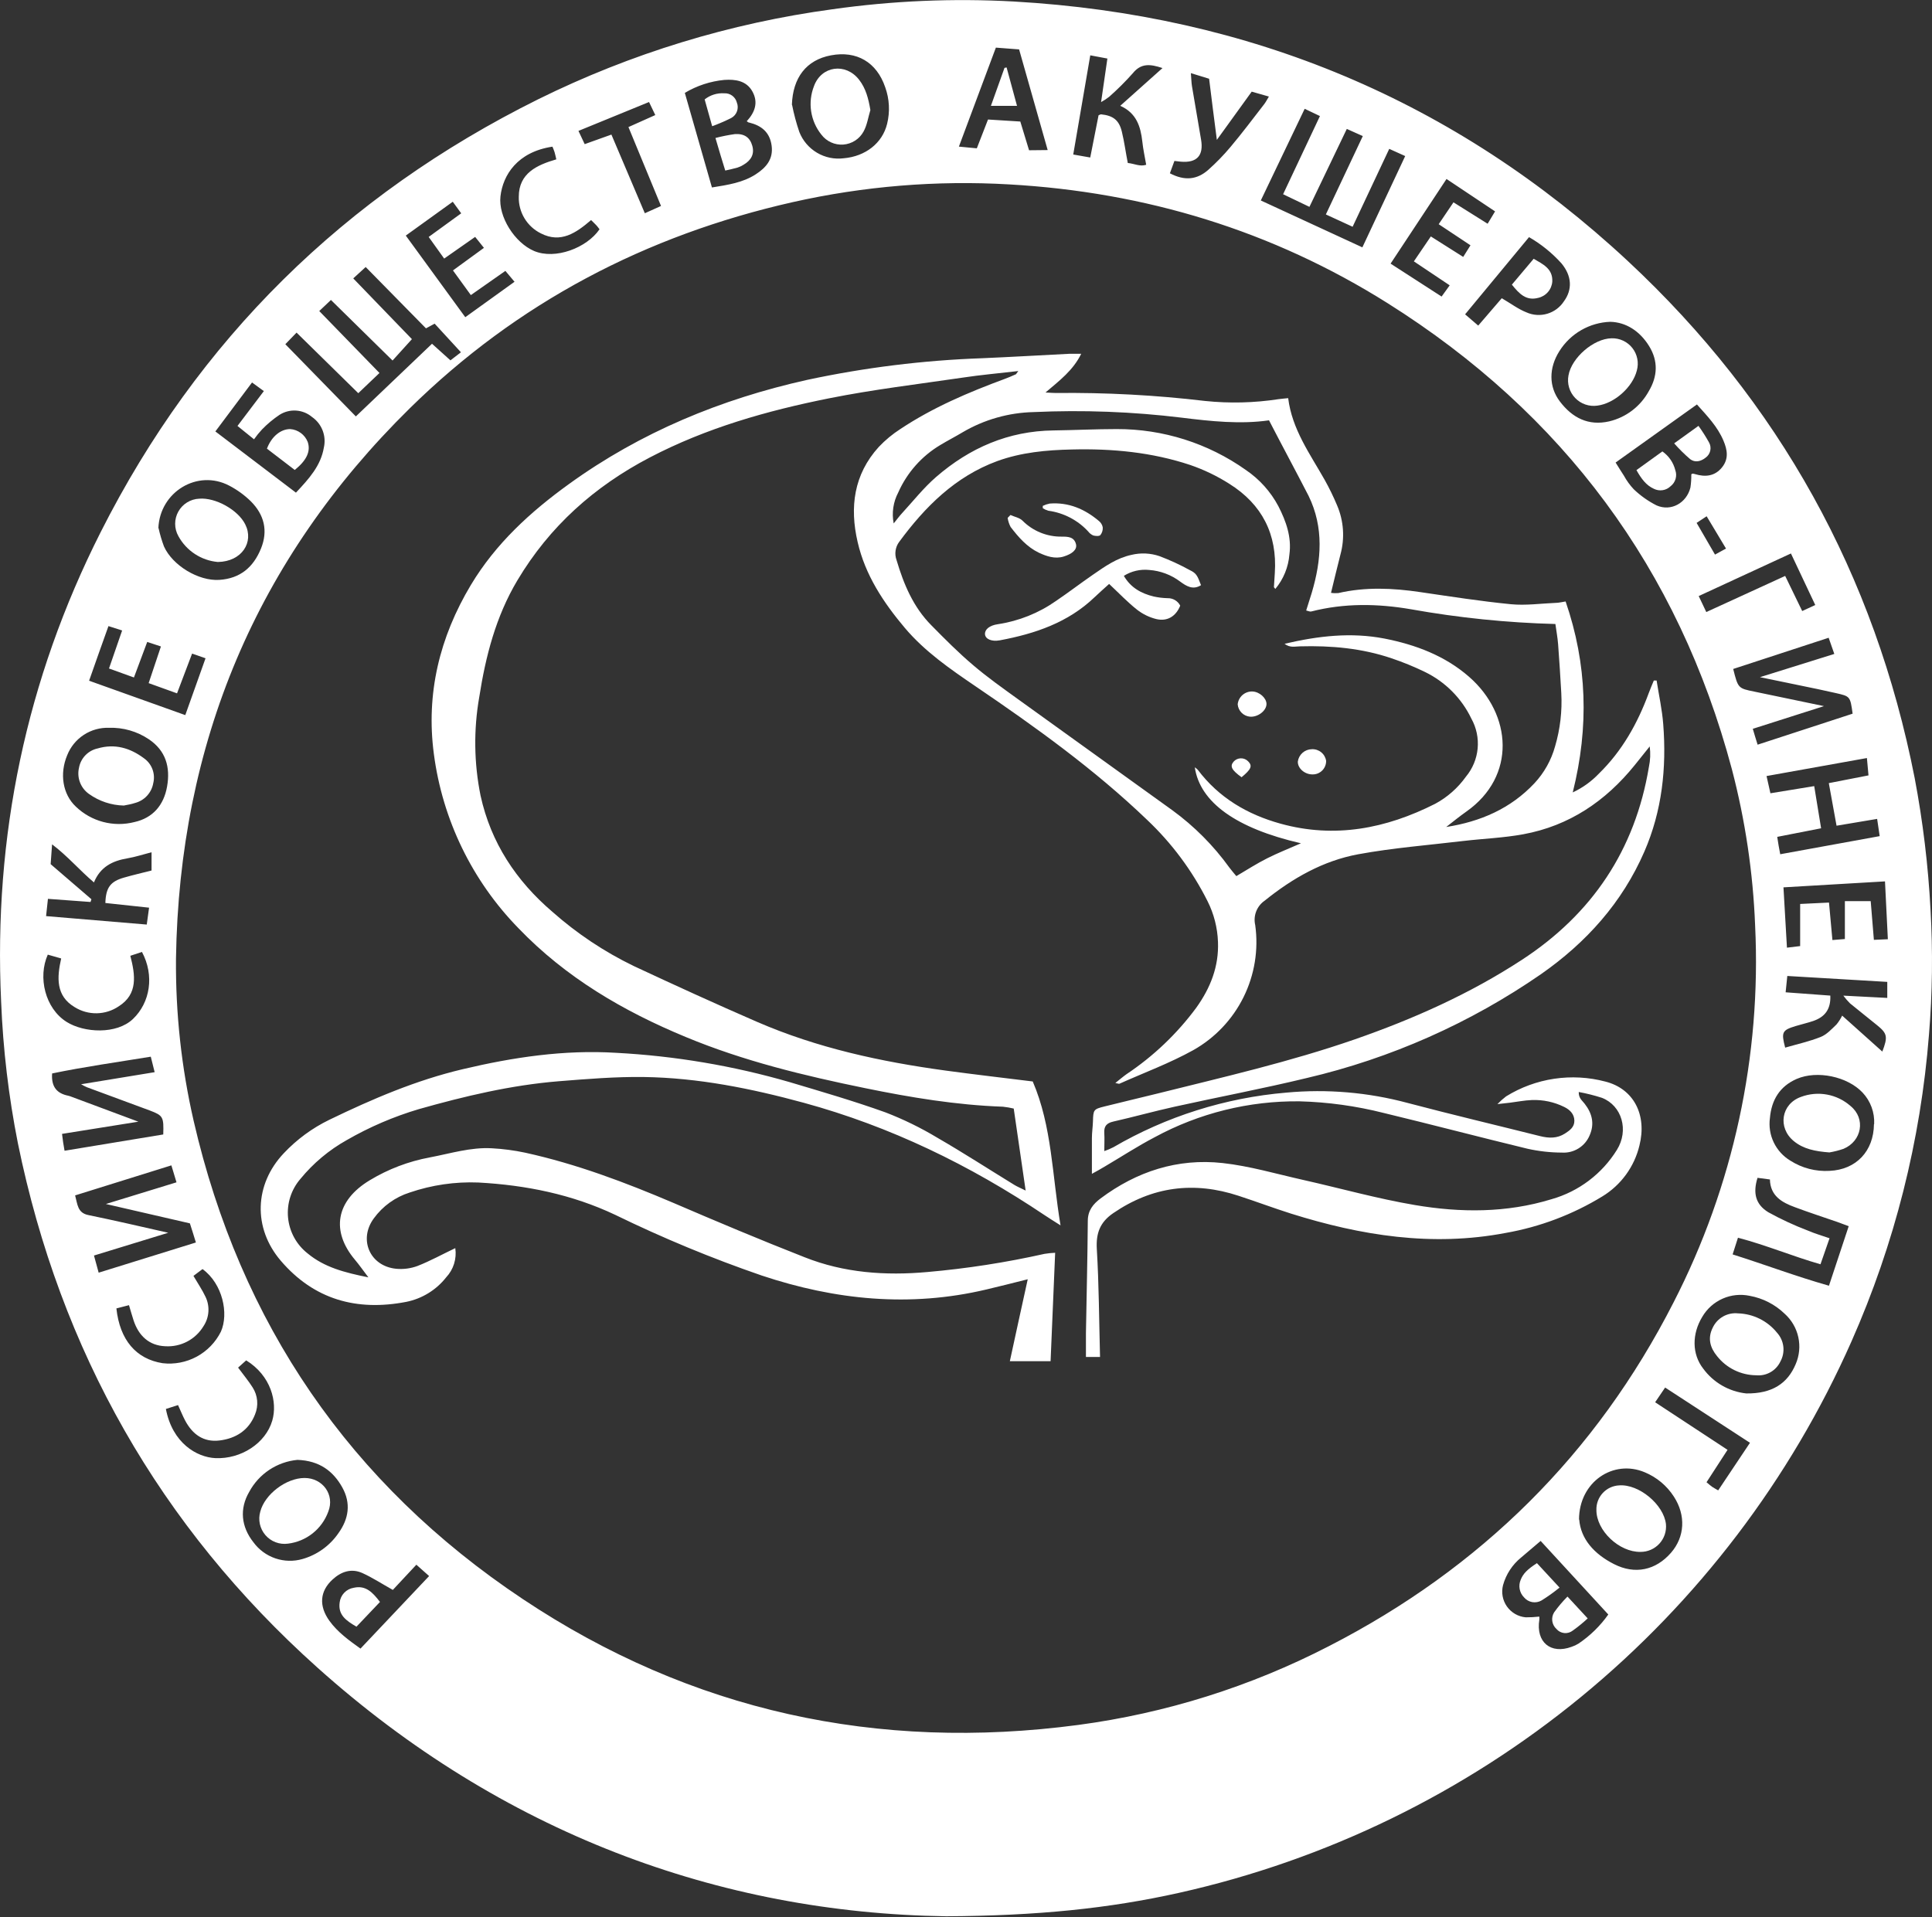 <?xml version="1.0" encoding="UTF-8"?> <svg xmlns="http://www.w3.org/2000/svg" width="661" height="656" viewBox="0 0 661 656" fill="none"><rect x="0" y="0" width="661" height="656" fill="#333333" stroke="none"/> <g clip-path="url(#clip0_148:3)"> <path d="M323.75 655.729C245.946 654.629 171.546 627.034 108.592 570.625C54.647 522.297 20.627 462.191 6.121 391.21C2.956 375.229 1.038 359.027 0.384 342.749C-2.265 286.207 8.956 232.54 34.431 182.106C67.736 116.185 117.892 66.85 184.132 33.969C215.801 18.312 249.806 7.91 284.815 3.168C305.367 0.254 326.155 -0.634 346.881 0.518C427.414 5.102 497.827 34.313 556.885 89.278C608.684 137.514 641.433 196.705 655.078 266.269C657.894 281.145 659.704 296.193 660.497 311.312C661.314 325.544 661.137 339.815 659.967 354.023C657.136 390.253 648.177 425.74 633.471 458.972C612.554 506.228 580.845 547.919 540.892 580.696C500.939 613.473 453.855 636.422 403.423 647.7C379.378 653.066 354.989 655.556 323.75 655.729ZM60.211 327.991C60.047 346.679 62.074 365.323 66.252 383.539C82.229 452.852 119.734 507.777 178.859 547.176C236.487 585.595 300.262 599.372 368.886 590.258C398.822 586.269 427.845 577.144 454.678 563.285C506.53 536.671 546.088 497.616 572.584 445.658C593.023 405.851 602.645 361.373 600.484 316.677C599.773 298.624 597.108 280.701 592.535 263.222C574.24 194.612 534.748 141.488 474.722 103.732C435.231 78.892 391.817 65.724 345.291 63.101C320.439 61.658 295.508 63.7 271.223 69.168C220.96 80.522 176.911 103.612 140.175 139.739C87.661 191.419 61.337 254.439 60.211 327.991ZM109.228 106.434L129.829 127.631L122.582 134.546L101.465 113.813L97.623 117.788L121.747 142.495L147.806 117.629L154.112 123.312L157.702 120.543L148.707 110.753L145.739 112.356C138.877 105.361 132.028 98.406 125.112 91.371L120.86 95.266L140.93 116.052L134.306 123.365L113.229 102.645L109.228 106.434ZM451.592 39.718L446.372 37.228C441.272 47.905 436.357 58.159 431.362 68.599L466.111 84.642L480.763 53.403L475.305 50.939L462.773 77.594L453.619 73.381C457.911 64.253 462.031 55.536 466.257 46.567L460.786 44.117L448.001 70.784L438.993 66.466L451.592 39.718ZM57.562 421.838L32.152 429.628C32.722 431.695 33.199 433.443 33.755 435.497L67.021 425.164C66.252 422.726 65.696 420.805 64.967 418.619L36.22 411.995L60.384 404.577C59.721 402.364 59.231 400.748 58.635 398.774L25.701 409.054C26.535 412.115 26.496 415.003 30.178 415.771C39.015 417.586 47.891 419.639 57.562 421.838ZM601.372 254.81L633.842 244.212C633.021 238.277 633.021 238.277 628.039 237.151C626.039 236.7 624.065 236.289 622.012 235.826L602.14 231.719L627.576 223.77L625.642 218.233L592.986 228.91C594.655 235.534 594.655 235.534 600.272 236.674C608.075 238.316 615.891 239.933 624.039 241.628L599.689 249.392C600.179 251.22 600.722 252.717 601.332 254.81H601.372ZM22.124 393.766L55.853 388.202C56.038 382.201 55.853 381.737 51.19 379.975C44.049 377.326 36.855 374.676 29.702 372.027C29.029 371.73 28.374 371.393 27.741 371.02L52.912 366.887C52.382 364.807 52.024 363.323 51.587 361.587C40.022 363.482 28.774 365.045 17.832 367.324C17.5 371.947 19.501 374.173 23.343 374.941C23.795 375.052 24.238 375.198 24.668 375.378L47.334 383.83L21.223 388.003C21.448 390.097 21.713 391.647 22.084 393.766H22.124ZM578.691 162.274C578.81 162.274 578.943 162.062 579.062 162.075C579.355 162.088 579.645 162.142 579.923 162.234C583.434 163.307 586.68 162.963 589.117 159.982C591.555 157.001 590.959 153.901 589.661 150.814C587.647 146.006 584.096 142.336 580.573 138.401L552.752 158.273C553.905 160.088 554.726 161.479 555.614 162.804C556.53 164.481 557.656 166.035 558.965 167.427C561.277 169.637 563.902 171.494 566.755 172.938C571.71 175.124 577.022 172.13 578.347 166.844C578.573 165.332 578.675 163.803 578.651 162.274H578.691ZM101.77 499.55C98.329 499.876 95.022 501.046 92.142 502.957C89.262 504.869 86.899 507.462 85.263 510.506C81.885 516.295 82.507 522.429 86.694 527.728C88.569 530.294 91.187 532.223 94.194 533.251C97.201 534.279 100.452 534.359 103.505 533.478C108.495 532.05 112.832 528.931 115.773 524.655C119.323 519.74 120.144 514.414 117.097 508.956C114.05 503.498 109.387 499.802 101.703 499.55H101.77ZM37.346 249.047C34.274 248.934 31.244 249.777 28.671 251.459C26.099 253.142 24.113 255.581 22.985 258.44C20.335 264.772 21.435 271.78 25.939 276.006C28.551 278.521 31.762 280.328 35.267 281.255C38.772 282.183 42.456 282.2 45.97 281.305C52.316 279.901 56.051 275.49 57.164 269.131C58.33 262.507 56.727 256.85 50.885 252.942C46.87 250.249 42.111 248.887 37.279 249.047H37.346ZM550.964 110.117C547.456 110.236 544.031 111.213 540.989 112.964C537.947 114.715 535.381 117.185 533.516 120.159C529.873 125.909 529.847 132.334 533.688 137.381C537.915 142.945 543.399 145.82 550.54 144.191C553.403 143.513 556.092 142.241 558.432 140.456C560.771 138.671 562.709 136.414 564.119 133.831C567.113 128.797 567.378 123.564 564.225 118.45C561.072 113.336 556.369 110.25 550.897 110.117H550.964ZM54.25 180.728C54.719 182.848 55.334 184.933 56.091 186.968C59.006 193.486 67.908 198.891 75.036 198.427C82.163 197.964 86.68 194.122 89.29 187.71C91.781 181.576 90.363 176.131 85.872 171.6C83.681 169.441 81.18 167.62 78.454 166.195C67.564 160.459 54.674 168.341 54.184 180.728H54.25ZM597.503 476.817C606.313 476.923 611.586 473.399 614.354 466.815C615.624 463.898 615.939 460.655 615.256 457.548C614.574 454.441 612.927 451.629 610.552 449.513C607.266 446.351 603.118 444.23 598.629 443.419C595.516 442.76 592.275 443.098 589.364 444.384C586.454 445.671 584.022 447.841 582.414 450.586C578.837 456.442 578.837 463.344 582.719 468.325C584.447 470.686 586.649 472.66 589.183 474.122C591.717 475.584 594.528 476.502 597.437 476.817H597.503ZM526.654 553.191C526.682 553.543 526.682 553.898 526.654 554.25C525.435 561.894 530.522 566.173 537.689 563.524C538.526 563.251 539.327 562.877 540.074 562.411C544.038 559.737 547.486 556.366 550.248 552.462L527.104 527.291L520.401 532.988C517.421 535.414 515.269 538.705 514.241 542.407C513.918 543.648 513.87 544.944 514.098 546.205C514.327 547.466 514.827 548.663 515.565 549.712C516.302 550.76 517.259 551.636 518.368 552.278C519.478 552.92 520.714 553.313 521.991 553.429C523.509 553.439 525.026 553.36 526.535 553.191H526.654ZM540.299 519.978C540.829 526.602 545.386 531.769 552.222 535.227C559.376 538.87 566.477 537.346 571.71 531.332C576.439 525.9 576.837 518.534 572.703 512.149C570.301 508.406 566.811 505.489 562.701 503.789C551.971 499.272 540.259 507.075 540.233 519.978H540.299ZM641.208 384.678C641.311 382.699 641.012 380.72 640.329 378.86C639.646 376.999 638.593 375.297 637.233 373.855C632.054 368.37 621.707 366.171 614.712 369.192C608.896 371.722 606.075 376.425 605.545 382.598C605.159 385.447 605.618 388.345 606.863 390.936C608.109 393.526 610.087 395.694 612.553 397.171C616.545 399.723 621.244 400.943 625.973 400.655C635.074 400.245 641.049 393.899 641.142 384.678H641.208ZM255.511 41.454C258.319 38.394 259.485 35.055 257.432 31.319C255.378 27.583 251.563 27.093 247.814 27.345C243.036 27.803 238.42 29.319 234.301 31.783L243.574 64.147C249.072 63.26 254.173 62.505 258.571 59.643C262.082 57.364 264.612 54.503 264.003 49.879C263.393 45.256 260.545 42.977 256.306 41.931C256.08 41.957 255.974 41.825 255.444 41.454H255.511ZM270.997 35.89C271.615 39.033 272.442 42.131 273.475 45.163C274.645 48.137 276.773 50.636 279.523 52.265C282.272 53.894 285.486 54.56 288.657 54.158C296.142 53.509 301.905 48.952 303.508 42.381C304.535 38.231 304.309 33.87 302.858 29.849C299.944 21.291 293.108 17.276 284.312 18.933C275.859 20.509 271.236 26.576 270.931 35.89H270.997ZM609.135 292.301L643.102 286.114C642.758 283.823 642.506 282.14 642.228 280.219L628.344 282.551C627.443 277.623 626.582 272.946 625.695 267.978L639.274 265.329C639.088 263.381 638.942 261.686 638.73 259.394L604.392 265.554C604.896 267.819 605.293 269.528 605.717 271.449L620.7 268.998L623.058 283.425L608.049 286.366C608.353 288.486 608.671 290.208 609.069 292.301H609.135ZM73.684 147.635L101.253 168.58C105.704 163.824 109.745 159.412 110.805 153.146C111.248 151.2 111.101 149.165 110.381 147.303C109.661 145.441 108.402 143.836 106.764 142.694C105.233 141.402 103.329 140.632 101.33 140.497C99.332 140.361 97.341 140.866 95.649 141.938C93.478 143.392 91.466 145.07 89.648 146.946C88.655 148.006 87.739 149.135 86.906 150.324L81.249 145.754L90.271 133.831L86.23 130.877L73.684 147.635ZM605.611 403.609L601.305 403.04C599.702 408.206 600.577 412.101 604.975 414.804C609.321 417.209 613.832 419.303 618.475 421.07C620.833 422.09 623.323 422.819 625.946 423.72L622.846 432.622C613.242 429.867 604.299 426.078 594.615 423.534L592.787 429.244C603.981 432.781 614.58 436.795 625.748 439.961L632.504 419.586C630.835 418.964 629.748 418.54 628.649 418.156C623.8 416.473 618.912 414.897 614.076 413.082C609.651 411.465 605.69 409.24 605.545 403.609H605.611ZM32.192 301.999C27.092 297.667 23.157 292.964 17.818 288.923C17.62 291.573 17.474 293.626 17.328 295.706L31.278 307.708C31.185 308.013 31.079 308.331 30.974 308.649L16.401 307.576C16.202 309.444 16.017 311.232 15.765 313.484L50.209 316.373C50.487 314.332 50.713 312.676 51.004 310.596L36.047 308.993C36.22 303.694 37.783 301.628 42.433 300.303C45.506 299.415 48.633 298.7 51.852 297.879V291.626C48.977 292.367 46.341 293.242 43.625 293.705C38.419 294.58 34.285 296.66 32.126 301.999H32.192ZM358.446 51.35C355.148 39.692 351.928 28.325 348.669 16.906L340.721 16.296L328.069 50.171L334.203 50.754C335.527 47.376 336.733 44.262 338.031 40.897L349.08 41.586C350.18 45.163 351.134 48.343 352.074 51.416L358.446 51.35ZM373.019 18.933C371.032 30.471 369.137 41.454 367.19 52.873L373.006 53.894C374.012 48.806 374.962 43.989 375.854 39.44C376.424 39.215 376.569 39.109 376.689 39.122C380.835 39.546 382.862 41.096 383.816 45.031C384.677 48.568 385.141 52.171 385.856 55.775C388.121 55.987 389.989 57.099 392.149 56.384C391.672 53.602 391.102 51.085 390.824 48.435C390.241 43.295 388.837 38.685 383.273 36.208L397.726 23.291C393.381 21.834 390.347 21.648 387.591 25.04C385.057 27.897 382.349 30.596 379.484 33.121C378.61 33.798 377.685 34.405 376.715 34.936C377.497 29.637 378.186 24.867 378.874 20.032L373.019 18.933ZM626.211 340.682C626.423 345.531 624.171 348.075 620.316 349.386C618.369 350.048 616.342 350.499 614.381 351.095C609.718 352.513 609.373 353.188 610.764 358.487C614.831 357.308 619.004 356.394 622.926 354.831C624.979 354.01 626.635 352.181 628.331 350.552C629.092 349.624 629.741 348.611 630.265 347.531L644.003 359.839C645.937 354.765 645.712 353.652 642.228 350.83C639.154 348.326 636.041 345.875 632.954 343.345C632.127 342.518 631.361 341.633 630.662 340.696L645.699 341.477V335.993L611.493 333.966L610.923 339.556L626.211 340.682ZM70.319 225.254L65.722 223.651L60.569 237.256L50.858 233.759C52.342 229.308 53.667 225.36 55.058 221.213L50.368 219.664C48.818 223.823 47.388 227.612 45.824 231.825L37.292 228.751C38.869 224.207 40.273 220.114 41.784 215.742L37.107 214.245C34.842 220.591 32.682 226.618 30.483 232.938L63.391 244.702L70.319 225.254ZM475.795 90.232L493.216 101.48L495.985 97.638L483.731 89.437L489.533 80.906L500.609 87.914L503.099 83.939L492.223 76.719C494.038 74.07 495.641 71.659 497.283 69.234L508.968 76.561L511.512 72.334L494.899 61.246C488.434 71.01 482.221 80.415 475.769 90.206L475.795 90.232ZM631.192 308.358H640.029C640.4 312.849 640.744 317.061 641.115 321.605L645.897 321.393C645.566 314.77 645.248 308.371 644.917 301.601L610.181 303.641C610.605 310.822 610.976 317.353 611.374 324.281L615.891 323.738V309.325L625.761 308.848C626.172 313.445 626.542 317.459 626.927 321.672L631.192 321.327V308.358ZM154.907 69.036L138.837 80.614L159.186 108.541L176.037 96.419L172.91 92.696L161.094 100.976L154.973 92.537L165.571 84.814L162.564 81.065L151.966 88.484L146.667 81.078L157.795 72.997L154.907 69.036ZM513.803 102.049C516.903 103.851 519.394 105.759 522.216 106.872C524.457 107.882 526.987 108.057 529.347 107.365C531.706 106.672 533.74 105.158 535.079 103.096C537.981 99.122 537.835 94.498 534.245 90.139C531.036 86.576 527.285 83.54 523.13 81.144L501.258 107.56L505.749 111.415L513.803 102.049ZM134.399 544.05C130.518 541.877 127.351 539.797 123.933 538.26C120.197 536.604 116.726 537.783 113.799 540.473C109.44 544.447 108.99 549.508 112.739 554.674C115.508 558.503 119.363 561.298 123.337 564.133L146.812 539.307L142.454 535.425L134.399 544.05ZM400.256 59.299C405.291 61.948 409.53 61.511 413.358 58.146C416.102 55.712 418.662 53.077 421.016 50.264C424.99 45.534 428.686 40.606 432.488 35.691C433.058 34.962 433.482 34.114 434.131 33.041L428.249 31.359L416.326 47.866C415.346 40.248 414.485 33.624 413.677 26.947L407.437 25.026C407.596 26.961 407.609 28.272 407.821 29.557C408.828 35.625 409.861 41.692 410.921 47.76C411.861 53.218 409.517 55.801 403.992 55.324L401.806 55.073L400.256 59.299ZM202.215 75.315C197.154 79.66 191.881 83.357 185.072 79.873C182.739 78.724 180.785 76.93 179.442 74.704C178.098 72.478 177.422 69.913 177.494 67.314C177.494 59.285 183.707 56.45 190.331 54.529C190.08 53.47 189.947 52.754 189.735 52.065C189.523 51.376 189.232 50.74 189.007 50.184C176.991 51.999 172.063 59.908 171.228 67.168C170.42 74.149 176.103 83.065 182.727 85.887C189.987 88.947 200.771 84.827 205.116 78.455C204.719 77.951 204.334 77.369 203.791 76.852C203.248 76.335 202.824 75.845 202.215 75.289V75.315ZM16.348 326.666C12.903 334.389 15.421 345.067 22.799 349.691C28.801 353.453 39.889 354.023 45.493 348.684C51.388 343.054 52.885 333.807 48.566 325.739L44.592 327.064C46.301 333.687 47.242 340.166 40.618 344.352C38.403 345.855 35.798 346.682 33.121 346.731C30.444 346.781 27.811 346.051 25.542 344.63C19.09 340.788 19.448 334.549 20.931 327.978L16.348 326.666ZM81.461 467.981C83.316 470.498 85.025 472.525 86.416 474.737C87.296 476.099 87.832 477.655 87.978 479.271C88.123 480.886 87.874 482.513 87.25 484.01C85.104 489.495 80.626 492.237 75.128 492.913C69.631 493.589 65.855 490.807 63.351 486.104C62.477 484.461 61.788 482.699 60.913 480.805L56.754 482.129C58.993 493.854 67.352 498.649 73.671 498.954C82.494 499.351 90.893 493.84 93.145 486.143C95.013 479.758 92.695 470.723 84.23 465.503L81.461 467.981ZM39.823 447.725C40.989 458.535 46.566 465.04 55.628 466.47C59.66 466.943 63.74 466.159 67.311 464.227C70.881 462.294 73.769 459.307 75.579 455.673C78.321 449.526 76.188 439.286 69.286 434.265L66.186 436.597C67.683 439.167 69.18 441.353 70.293 443.711C71.074 445.311 71.421 447.087 71.3 448.863C71.179 450.639 70.594 452.353 69.604 453.832C68.263 456.054 66.339 457.865 64.041 459.07C61.743 460.276 59.158 460.828 56.568 460.668C51.017 460.469 47.414 457.064 45.692 451.792C45.162 450.162 44.698 448.506 44.129 446.612L39.823 447.725ZM209.183 46.051L220.616 72.97L226.154 70.48L215.012 43.481L224.193 39.374C223.398 37.731 222.789 36.446 222.06 34.909L197.909 44.792C198.717 46.514 199.353 47.879 200.042 49.323L209.183 46.051ZM566.278 479.837L591.051 496.119L583.858 507.207C584.666 507.87 585.183 508.36 585.779 508.771C586.375 509.181 586.958 509.473 587.846 509.989L598.722 493.708L569.696 474.803L566.278 479.837ZM583.778 209.436L610.764 197.076L616.593 209.092L621.058 207.025L612.738 189.392L581.182 203.965L583.778 209.436ZM590.522 187.71L583.898 176.661L580.466 178.926L586.759 189.776L590.522 187.71Z" fill="white"></path> <path d="M348.391 126.967C341.568 127.762 335.434 128.292 329.354 129.219C314.092 131.458 298.725 133.286 283.609 136.307C262.412 140.559 241.666 146.428 222.298 156.55C203.301 166.485 188.026 180.131 177.017 198.585C169.638 210.958 166.154 224.551 163.968 238.527C162.011 249.704 162.163 261.149 164.418 272.269C167.942 288.365 176.593 301.414 188.993 312.013C197.374 319.439 206.735 325.679 216.813 330.56C230.79 337.091 244.819 343.503 258.968 349.65C279.621 358.619 301.361 363.322 323.644 366.355C333.394 367.68 343.171 368.806 353.332 370.065C359.956 385.472 359.956 402.177 362.844 419.307C360.473 417.797 358.87 416.816 357.32 415.77C331.871 398.693 304.62 385.445 274.971 377.351C257.047 372.476 238.884 368.806 220.258 368.541C210.587 368.409 200.876 369.217 191.205 369.985C174.884 371.31 159.013 375.086 143.288 379.537C134.68 382.094 126.401 385.651 118.621 390.135C112.566 393.524 107.201 398.017 102.803 403.383C101.231 405.195 100.044 407.307 99.313 409.592C98.583 411.876 98.325 414.285 98.554 416.673C98.783 419.06 99.495 421.376 100.647 423.48C101.798 425.584 103.366 427.432 105.254 428.911C111.003 433.681 117.905 435.456 126.039 437.099C124.158 434.621 122.886 432.793 121.456 431.097C113.202 421.307 114.832 410.881 126.543 403.847C132.847 400.043 139.785 397.404 147.024 396.057C154.085 394.732 161.04 392.506 168.326 392.93C172.131 393.137 175.913 393.638 179.64 394.427C197.22 398.282 213.965 404.615 230.472 411.65C245.31 418.035 260.213 424.301 275.236 430.196C288.749 435.575 302.911 436.569 317.311 435.27C330.784 434.09 344.163 432.014 357.36 429.057C358.565 428.86 359.782 428.736 361.003 428.686C360.473 441.139 359.969 453.367 359.439 465.78H345.503C347.53 456.507 349.477 447.419 351.623 437.748C346.417 439.073 341.926 440.185 337.422 441.258C311.31 447.432 285.755 444.862 260.584 436.463C243.495 430.575 226.78 423.652 210.534 415.73C195.657 408.682 179.931 405.529 163.65 404.642C155.69 404.327 147.74 405.486 140.201 408.059C135.247 409.617 130.927 412.73 127.881 416.935C122.582 424.155 126.556 433.27 135.525 434.158C138.003 434.394 140.503 434.068 142.838 433.204C147.17 431.508 151.29 429.229 155.768 427.097C156.034 428.888 155.893 430.717 155.354 432.447C154.815 434.177 153.892 435.762 152.654 437.085C149.245 441.42 144.402 444.397 138.996 445.484C122.131 448.743 107.479 444.769 96.046 431.389C86.521 420.234 86.985 405.304 97.093 394.626C101.548 389.896 106.827 386.018 112.672 383.18C127.364 376.066 142.334 369.641 158.324 365.865C175.547 361.785 193.007 359.162 210.759 360.261C230.893 361.32 250.838 364.689 270.202 370.303C281.171 373.575 292.194 376.781 302.964 380.65C309.127 383.024 315.072 385.932 320.729 389.34C329.632 394.48 338.269 400.084 347.04 405.463C348.007 406.059 349.067 406.483 350.908 407.397C349.477 397.594 348.166 388.545 346.828 379.338C345.615 379.048 344.385 378.835 343.145 378.702C327.247 378.146 311.575 375.549 296.009 372.357C275.104 368.078 254.411 363.083 234.632 354.856C213.237 346.007 193.563 334.481 177.375 317.617C161.54 301.4 151.388 280.488 148.441 258.015C145.699 237.388 150.376 218.072 161.106 200.161C169.612 185.986 181.495 175.136 194.69 165.611C219.238 147.885 246.648 136.572 276.111 130.001C295.815 125.777 315.852 123.295 335.991 122.582C345.98 122.158 355.955 121.562 365.944 121.059C367.07 121.059 368.21 121.059 369.919 121.059C367.11 126.768 362.553 130.173 357.704 134.306C359.373 134.386 360.354 134.492 361.254 134.479C378.319 134.287 395.378 135.199 412.325 137.208C420.667 138.072 429.086 137.867 437.376 136.598C438.37 136.453 439.377 136.386 440.728 136.241C442.053 146.945 448.2 155.317 453.221 164.22C454.798 167.038 456.213 169.944 457.46 172.924C459.735 178.236 460.141 184.162 458.613 189.735C457.513 194.001 456.506 198.28 455.38 202.864C456.208 202.994 457.049 203.02 457.884 202.943C467.158 200.797 476.55 201.221 485.93 202.612C496.25 204.123 506.57 205.739 516.943 206.759C522.003 207.249 527.17 206.507 532.297 206.295C533.291 206.295 534.284 206.017 535.649 205.818C543.001 227.187 543.717 248.662 538.086 271.156C541.441 269.59 544.474 267.411 547.029 264.731C554.977 256.981 560.276 247.509 564.065 237.229C564.608 235.758 565.231 234.314 565.827 232.87H566.781C567.549 237.838 568.662 242.806 569.046 247.814C570.212 262.797 568.649 277.476 562.595 291.399C555.004 308.873 542.723 322.518 527.236 333.342C502.988 350.108 475.804 362.165 447.1 368.886C432.117 372.515 416.935 375.364 401.872 378.702C394.851 380.252 387.909 382.2 380.888 383.789C378.556 384.319 377.655 385.419 377.814 387.764C377.933 389.632 377.814 391.526 377.814 393.897C378.877 393.527 379.912 393.085 380.914 392.573C399.015 382.03 419.233 375.645 440.105 373.88C454.036 372.586 468.087 373.784 481.598 377.417C496.647 381.392 511.816 384.982 526.932 388.771C529.899 389.512 532.747 389.605 535.423 387.883C537.04 386.836 538.669 385.71 538.643 383.485C538.616 381.259 537.146 379.749 535.185 378.795C531.737 377.086 527.915 376.271 524.07 376.424C521.593 376.516 519.129 377.02 516.651 377.325C515.565 377.47 514.465 377.576 512.319 377.815C513.238 376.855 514.23 375.969 515.287 375.165C520.308 372.058 525.909 370.007 531.749 369.137C537.59 368.267 543.546 368.596 549.254 370.104C558.965 372.568 563.549 381.511 560.899 392.003C560.036 395.591 558.473 398.974 556.3 401.956C554.126 404.939 551.385 407.463 548.234 409.384C538.078 415.599 526.842 419.846 515.115 421.903C489.944 426.699 465.66 422.804 441.682 415.279C435.667 413.372 429.759 411.146 423.744 409.185C408.509 404.165 394.255 405.979 380.901 415.107C376.344 418.207 374.94 421.983 375.257 427.414C375.986 439.576 376.026 451.777 376.357 464.336H371.535C371.535 461.448 371.535 458.838 371.535 456.215C371.747 443.431 372.078 430.647 372.171 417.797C372.171 414.259 373.946 412.047 376.516 410.113C388.903 400.839 402.906 396.295 418.273 397.978C427.547 398.998 436.674 401.7 445.842 403.754C458.586 406.615 471.225 410.179 484.088 412.352C499.694 415.001 515.433 415.081 530.84 410.351C540.14 407.708 548.116 401.683 553.202 393.46C557.362 386.757 554.911 378.345 548.088 375.669C545.485 374.829 542.83 374.161 540.14 373.668C540.06 375.854 541.464 376.702 542.206 377.748C544.776 381.047 545.571 384.624 543.876 388.479C543.106 390.341 541.772 391.914 540.06 392.976C538.349 394.039 536.347 394.537 534.337 394.401C530.379 394.386 526.435 393.942 522.573 393.076C506.146 389.102 489.811 384.796 473.384 380.835C463.968 378.453 454.318 377.12 444.61 376.861C427.318 376.671 410.264 380.898 395.063 389.141C389.207 392.202 383.656 395.832 377.96 399.183C376.635 399.978 375.31 400.733 373.575 401.674C373.575 397.249 373.575 393.354 373.575 389.446C373.575 387.538 373.88 385.644 373.933 383.736C374.052 379.762 374.105 379.55 377.907 378.61C383.895 377.099 389.909 375.721 395.898 374.224C418.565 368.568 441.364 363.348 463.461 355.677C483.505 348.709 502.821 340.111 520.652 328.467C544.724 312.768 559.415 290.856 564.145 262.426C564.634 260.123 564.728 257.753 564.423 255.418C562.714 257.551 561.005 259.697 559.283 261.83C549.334 274.15 536.881 282.589 521.156 285.477C514.386 286.723 507.431 286.974 500.569 287.782C488.645 289.2 476.563 290.141 464.733 292.313C452.691 294.526 442.212 300.514 432.673 308.211C431.359 309.119 430.348 310.402 429.774 311.894C429.2 313.385 429.088 315.014 429.454 316.57C430.626 325.004 429.231 333.596 425.45 341.226C421.669 348.856 415.678 355.171 408.258 359.347C400.203 363.825 391.446 367.057 383.007 370.833C382.795 370.926 382.477 370.753 381.59 370.581C383.074 369.415 384.239 368.409 385.432 367.561C394.634 361.422 402.702 353.735 409.278 344.841C414.126 338.071 417.041 330.745 416.71 322.32C416.54 317.461 415.32 312.698 413.133 308.356C407.913 297.949 400.914 288.534 392.453 280.536C374.436 263.247 354.233 248.741 333.686 234.791C325.048 228.909 316.464 222.987 309.614 214.919C302.262 206.189 296.035 196.823 293.426 185.483C290.657 173.56 292.101 162.365 300.646 152.946C302.866 150.6 305.361 148.532 308.078 146.786C319.166 139.42 331.328 134.253 343.767 129.656C344.999 129.206 346.218 128.676 347.424 128.133C347.583 128.186 347.689 127.894 348.391 126.967ZM434.17 143.832C424.42 145.236 414.299 144.163 404.27 142.917C387.479 140.872 370.547 140.234 353.65 141.01C345.105 141.2 336.751 143.571 329.38 147.899C326.863 149.409 324.24 150.747 321.723 152.271C315.356 156.062 310.324 161.737 307.323 168.512C305.605 171.762 305.053 175.503 305.759 179.11C306.952 177.64 307.693 176.607 308.555 175.679C312.436 171.467 316 166.909 320.305 163.187C331.765 153.264 345.013 147.475 360.42 147.289C367.627 147.197 374.82 146.826 382.027 146.826C397.877 146.768 413.349 151.669 426.275 160.842C430.921 163.998 434.728 168.241 437.363 173.202C440.013 178.355 441.947 183.8 441.152 189.682C440.813 194.035 439.128 198.174 436.33 201.526C435.999 201.075 435.84 200.969 435.853 200.877C435.932 199.274 436.052 197.657 436.158 196.054C437.032 182.807 431.759 172.566 420.644 165.585C416.434 162.901 411.92 160.727 407.198 159.106C394.096 154.748 380.517 153.463 366.752 153.807C358.035 153.993 349.424 154.788 341.184 157.782C326.797 163.081 316.503 173.401 307.654 185.403C306.993 186.287 306.563 187.322 306.403 188.414C306.243 189.506 306.359 190.62 306.74 191.656C309.19 199.923 312.463 207.752 318.663 213.992C323.299 218.695 327.936 223.371 333.01 227.664C337.806 231.757 342.986 235.414 348.113 239.123C365.745 251.868 383.458 264.506 401.104 277.264C408.604 282.732 415.19 289.354 420.618 296.884C421.386 297.917 422.234 298.884 422.989 299.798C426.659 297.639 429.997 295.479 433.587 293.678C437.178 291.876 440.861 290.419 445.1 288.564C422.883 283.45 410.55 274.535 408.774 262.559C409.15 262.806 409.497 263.095 409.808 263.42C417.015 272.985 426.765 278.708 438.105 281.847C456.652 286.988 474.205 283.556 491.017 275.051C495.187 272.806 498.785 269.633 501.536 265.778C503.816 263.041 505.216 259.678 505.549 256.131C505.882 252.585 505.135 249.02 503.404 245.906C500.062 238.937 494.459 233.305 487.506 229.929C483.808 228.132 479.998 226.574 476.1 225.266C465.952 221.808 455.446 220.881 444.782 221.172C443.179 221.172 441.417 221.782 439.483 220.298C451.141 217.569 462.269 216.324 473.596 218.496C484.287 220.59 494.342 224.365 502.609 231.585C517.327 244.422 518.837 265.632 501.721 277.688C499.363 279.357 497.098 281.185 494.792 282.987C506.53 281.158 516.837 276.694 524.984 268.017C528.311 264.449 530.728 260.132 532.032 255.431C533.785 249.504 534.506 243.32 534.165 237.149C533.834 231.585 533.516 226.008 533.079 220.444C532.906 218.165 532.469 215.9 532.151 213.528C515.572 213.091 499.049 211.404 482.724 208.481C471.278 206.52 459.924 206.348 448.597 209.249C448.147 209.355 447.59 209.051 446.888 208.905C447.59 206.693 448.213 204.758 448.809 202.798C452.108 191.656 452.996 180.528 447.71 169.678C443.338 161.186 438.807 152.8 434.17 143.832Z" fill="white"></path> <path d="M559.88 160.869L568.756 154.47C570.943 156.002 572.509 158.267 573.167 160.855C573.523 161.827 573.559 162.886 573.27 163.88C572.982 164.873 572.385 165.749 571.564 166.38C570.822 167.101 569.874 167.574 568.851 167.733C567.828 167.892 566.781 167.729 565.855 167.267C563.165 166.048 561.576 163.849 559.88 160.869Z" fill="white"></path> <path d="M572.783 151.714L581.103 145.726C582.427 147.554 583.639 149.461 584.733 151.436C585.206 152.291 585.347 153.291 585.13 154.244C584.912 155.198 584.351 156.037 583.554 156.602C581.898 157.927 579.924 158.378 578.255 157.119C576.31 155.444 574.482 153.638 572.783 151.714Z" fill="white"></path> <path d="M104.195 505.749C110.421 505.749 114.594 511.498 112.316 517.261C111.256 520.185 109.406 522.757 106.971 524.691C104.536 526.626 101.612 527.846 98.525 528.217C97.098 528.413 95.645 528.25 94.297 527.741C92.949 527.233 91.751 526.395 90.809 525.305C89.868 524.215 89.214 522.907 88.907 521.5C88.6 520.092 88.65 518.631 89.053 517.248C90.603 511.286 97.942 505.749 104.195 505.749Z" fill="white"></path> <path d="M42.354 275.648C38.07 275.553 33.915 274.168 30.431 271.673C29.039 270.69 27.971 269.314 27.365 267.722C26.758 266.129 26.64 264.391 27.026 262.731C27.313 261.118 28.073 259.626 29.21 258.447C30.348 257.267 31.81 256.453 33.412 256.107C39.228 254.398 44.487 255.922 49.177 259.419C50.526 260.345 51.561 261.66 52.143 263.189C52.726 264.718 52.828 266.389 52.436 267.977C52.159 269.584 51.427 271.078 50.325 272.281C49.224 273.484 47.799 274.344 46.222 274.76C44.831 275.237 43.374 275.423 42.354 275.648Z" fill="white"></path> <path d="M551.375 115.76C552.739 115.717 554.094 115.996 555.33 116.575C556.566 117.153 557.648 118.015 558.489 119.089C559.33 120.164 559.907 121.422 560.171 122.76C560.436 124.099 560.382 125.481 560.013 126.795C558.582 132.492 552.356 138.042 546.54 138.798C545.152 139.003 543.736 138.872 542.409 138.418C541.082 137.963 539.883 137.197 538.913 136.184C537.942 135.171 537.229 133.94 536.832 132.595C536.435 131.249 536.366 129.828 536.631 128.451C537.69 122.383 545.268 115.852 551.375 115.76Z" fill="white"></path> <path d="M74.532 192.306C71.727 192.056 69.028 191.118 66.673 189.574C64.318 188.03 62.38 185.929 61.033 183.456C60.31 182.174 59.929 180.728 59.926 179.256C59.922 177.784 60.297 176.336 61.014 175.05C61.73 173.765 62.765 172.685 64.018 171.914C65.272 171.142 66.703 170.706 68.173 170.646C73.724 170.182 81.421 174.461 83.898 179.416C86.985 185.51 82.733 192.187 74.532 192.306Z" fill="white"></path> <path d="M600.841 470.603C598.267 470.582 595.729 469.985 593.416 468.855C591.103 467.725 589.072 466.09 587.474 464.072C585.076 461.17 584.162 457.898 585.991 454.295C586.748 452.685 587.988 451.35 589.538 450.477C591.088 449.603 592.872 449.234 594.641 449.419C597.211 449.496 599.734 450.127 602.037 451.271C604.34 452.414 606.368 454.042 607.982 456.043C609.175 457.36 609.927 459.016 610.134 460.781C610.341 462.545 609.991 464.33 609.134 465.887C608.407 467.432 607.22 468.715 605.735 469.559C604.251 470.403 602.541 470.768 600.841 470.603Z" fill="white"></path> <path d="M525.833 534.894L533.57 543.253C531.617 544.85 529.564 546.319 527.423 547.651C526.463 548.212 525.336 548.416 524.24 548.227C523.144 548.038 522.151 547.468 521.435 546.618C520.658 545.838 520.133 544.842 519.93 543.76C519.727 542.678 519.854 541.559 520.295 540.55C521.103 538.523 522.481 537.066 525.833 534.894Z" fill="white"></path> <path d="M536.286 546.327L543.201 553.799C541.596 555.298 539.892 556.687 538.101 557.959C537.277 558.61 536.232 558.916 535.187 558.812C534.141 558.709 533.177 558.203 532.497 557.402C531.728 556.696 531.229 555.743 531.086 554.708C530.943 553.673 531.166 552.621 531.716 551.732C533.09 549.81 534.618 548.002 536.286 546.327Z" fill="white"></path> <path d="M561.297 531.039C553.971 531.185 546.141 523.753 546.181 516.679C546.12 514.533 546.905 512.449 548.368 510.877C549.83 509.306 551.853 508.373 553.997 508.28C560.714 507.789 569.193 514.811 569.974 521.527C570.089 522.735 569.95 523.953 569.565 525.103C569.181 526.253 568.56 527.31 567.743 528.206C566.926 529.102 565.93 529.817 564.82 530.305C563.71 530.793 562.51 531.043 561.297 531.039Z" fill="white"></path> <path d="M625.893 394.348C621.031 393.977 617.03 393.195 613.705 390.466C608.127 385.882 609.386 377.748 616.195 375.337C619.033 374.276 622.105 374.005 625.085 374.553C628.064 375.101 630.839 376.448 633.113 378.45C638.412 382.756 637.008 390.479 630.728 393.116C629.154 393.661 627.536 394.073 625.893 394.348Z" fill="white"></path> <path d="M244.779 47.215C246.96 46.648 249.172 46.205 251.403 45.89C254.675 45.665 256.583 47.056 257.378 49.865C258.173 52.673 257.06 54.833 254.318 56.422C253.694 56.808 253.027 57.12 252.331 57.35C251.085 57.721 249.8 57.972 248.131 58.356C247.005 54.819 245.998 51.348 244.779 47.215Z" fill="white"></path> <path d="M243.654 43.188L241.084 34.02C242.985 32.512 245.379 31.766 247.801 31.927C248.768 31.874 249.725 32.158 250.507 32.731C251.289 33.303 251.85 34.128 252.093 35.067C252.483 36.028 252.505 37.1 252.156 38.077C251.807 39.055 251.11 39.869 250.198 40.366C248.075 41.435 245.889 42.377 243.654 43.188Z" fill="white"></path> <path d="M297.784 37.664C297.029 40.128 296.671 42.817 295.439 45.029C294.747 46.288 293.751 47.354 292.542 48.129C291.333 48.905 289.95 49.366 288.517 49.47C287.084 49.574 285.648 49.318 284.34 48.725C283.032 48.132 281.892 47.222 281.026 46.076C279.179 43.78 277.971 41.037 277.524 38.125C277.078 35.212 277.408 32.233 278.482 29.49C281.026 22.495 289.345 21.395 293.916 27.277C296.247 30.271 297.135 33.782 297.784 37.664Z" fill="white"></path> <path d="M100.843 160.815L91.331 153.529C92.868 149.409 95.981 146.839 99.28 146.826C100.6 146.919 101.866 147.386 102.931 148.172C103.996 148.958 104.815 150.03 105.294 151.264C106.328 154.39 104.99 157.464 100.843 160.815Z" fill="white"></path> <path d="M347.953 36.22H339.024L343.674 23.224L344.39 23.078C345.556 27.357 346.721 31.649 347.953 36.22Z" fill="white"></path> <path d="M517.261 97.398L524.719 88.548C527.952 90.443 531.277 91.953 531.091 96.325C530.997 97.655 530.476 98.92 529.604 99.93C528.733 100.939 527.558 101.641 526.256 101.929C522.123 103.015 519.765 100.511 517.261 97.398Z" fill="white"></path> <path d="M121.96 556.634C118.462 554.581 115.601 552.66 116.21 548.341C116.354 547.094 116.901 545.928 117.77 545.021C118.638 544.115 119.779 543.517 121.019 543.32C125.126 542.379 127.511 544.896 130.001 548.169L121.96 556.634Z" fill="white"></path> <path d="M410.907 200.241C408.139 202.002 405.886 200.558 403.767 199.008C400.69 196.692 397.01 195.312 393.169 195.034C390.137 194.72 387.087 195.429 384.505 197.048C386.876 201.141 390.493 203.076 394.679 204.109C396.255 204.456 397.861 204.651 399.475 204.692C400.362 204.667 401.239 204.893 402.004 205.346C402.768 205.798 403.388 206.458 403.793 207.249C402.349 210.852 399.422 212.746 395.593 211.832C393.18 211.233 390.922 210.126 388.969 208.587C385.75 206.043 382.902 203.036 379.47 199.816C377.867 201.274 376.145 202.771 374.502 204.347C365.428 213.051 354.114 216.853 342.112 219.105C339.197 219.649 337.091 218.629 336.998 217.012C336.905 215.396 338.508 214.005 341.409 213.594C348.56 212.521 355.363 209.799 361.281 205.646C365.547 202.758 369.627 199.631 373.867 196.703C378.106 193.776 382.04 190.967 387.114 189.868C390.284 189.104 393.606 189.255 396.693 190.305C400.259 191.651 403.725 193.25 407.066 195.087C409.331 196.173 409.649 196.942 410.907 200.241Z" fill="white"></path> <path d="M345.716 176.223C347.041 176.845 348.776 177.137 349.796 178.13C351.552 179.904 353.649 181.306 355.959 182.25C358.27 183.195 360.747 183.664 363.243 183.628C365.27 183.628 367.535 183.628 368.145 186.278C368.555 188.093 366.82 189.55 363.879 190.451C360.938 191.352 358.05 190.358 355.413 189.126C351.346 187.165 348.458 183.827 345.769 180.329C345.255 179.357 344.91 178.304 344.749 177.216L345.716 176.223Z" fill="white"></path> <path d="M356.764 173.109C357.509 172.748 358.297 172.481 359.109 172.315C365.6 171.798 371.111 174.182 375.96 178.263C376.65 178.808 377.12 179.584 377.285 180.449C377.358 181.402 377.069 182.348 376.476 183.098C376.066 183.535 374.847 183.443 374.079 183.244C373.395 182.967 372.8 182.509 372.356 181.919C368.769 178.004 363.921 175.472 358.658 174.765C357.992 174.573 357.358 174.282 356.777 173.904L356.764 173.109Z" fill="white"></path> <path d="M449.021 264.996C446.372 264.996 443.96 262.916 444.027 260.598C444.188 259.438 444.759 258.375 445.636 257.6C446.513 256.825 447.639 256.389 448.809 256.372C449.974 256.309 451.12 256.68 452.026 257.415C452.931 258.149 453.532 259.194 453.711 260.346C453.722 260.963 453.608 261.576 453.375 262.148C453.143 262.719 452.797 263.238 452.359 263.673C451.921 264.107 451.399 264.448 450.826 264.676C450.252 264.903 449.638 265.012 449.021 264.996Z" fill="white"></path> <path d="M428.501 236.619C430.885 236.712 433.27 238.818 433.31 240.872C433.31 243.164 430.435 245.429 427.693 245.244C426.6 245.154 425.576 244.68 424.8 243.906C424.024 243.133 423.546 242.109 423.453 241.018C423.577 239.78 424.168 238.636 425.106 237.819C426.044 237.001 427.258 236.573 428.501 236.619Z" fill="white"></path> <path d="M424.778 265.964C421.387 263.513 420.724 262.228 422.023 260.664C422.331 260.306 422.711 260.016 423.139 259.813C423.566 259.61 424.031 259.499 424.504 259.487C424.977 259.474 425.447 259.561 425.884 259.741C426.322 259.921 426.717 260.19 427.044 260.532C428.567 262.095 428.077 263.235 424.778 265.964Z" fill="white"></path> </g> <defs> <clipPath id="clip0_148:3"> <rect width="661" height="655.741" fill="white"></rect> </clipPath> </defs> </svg> 